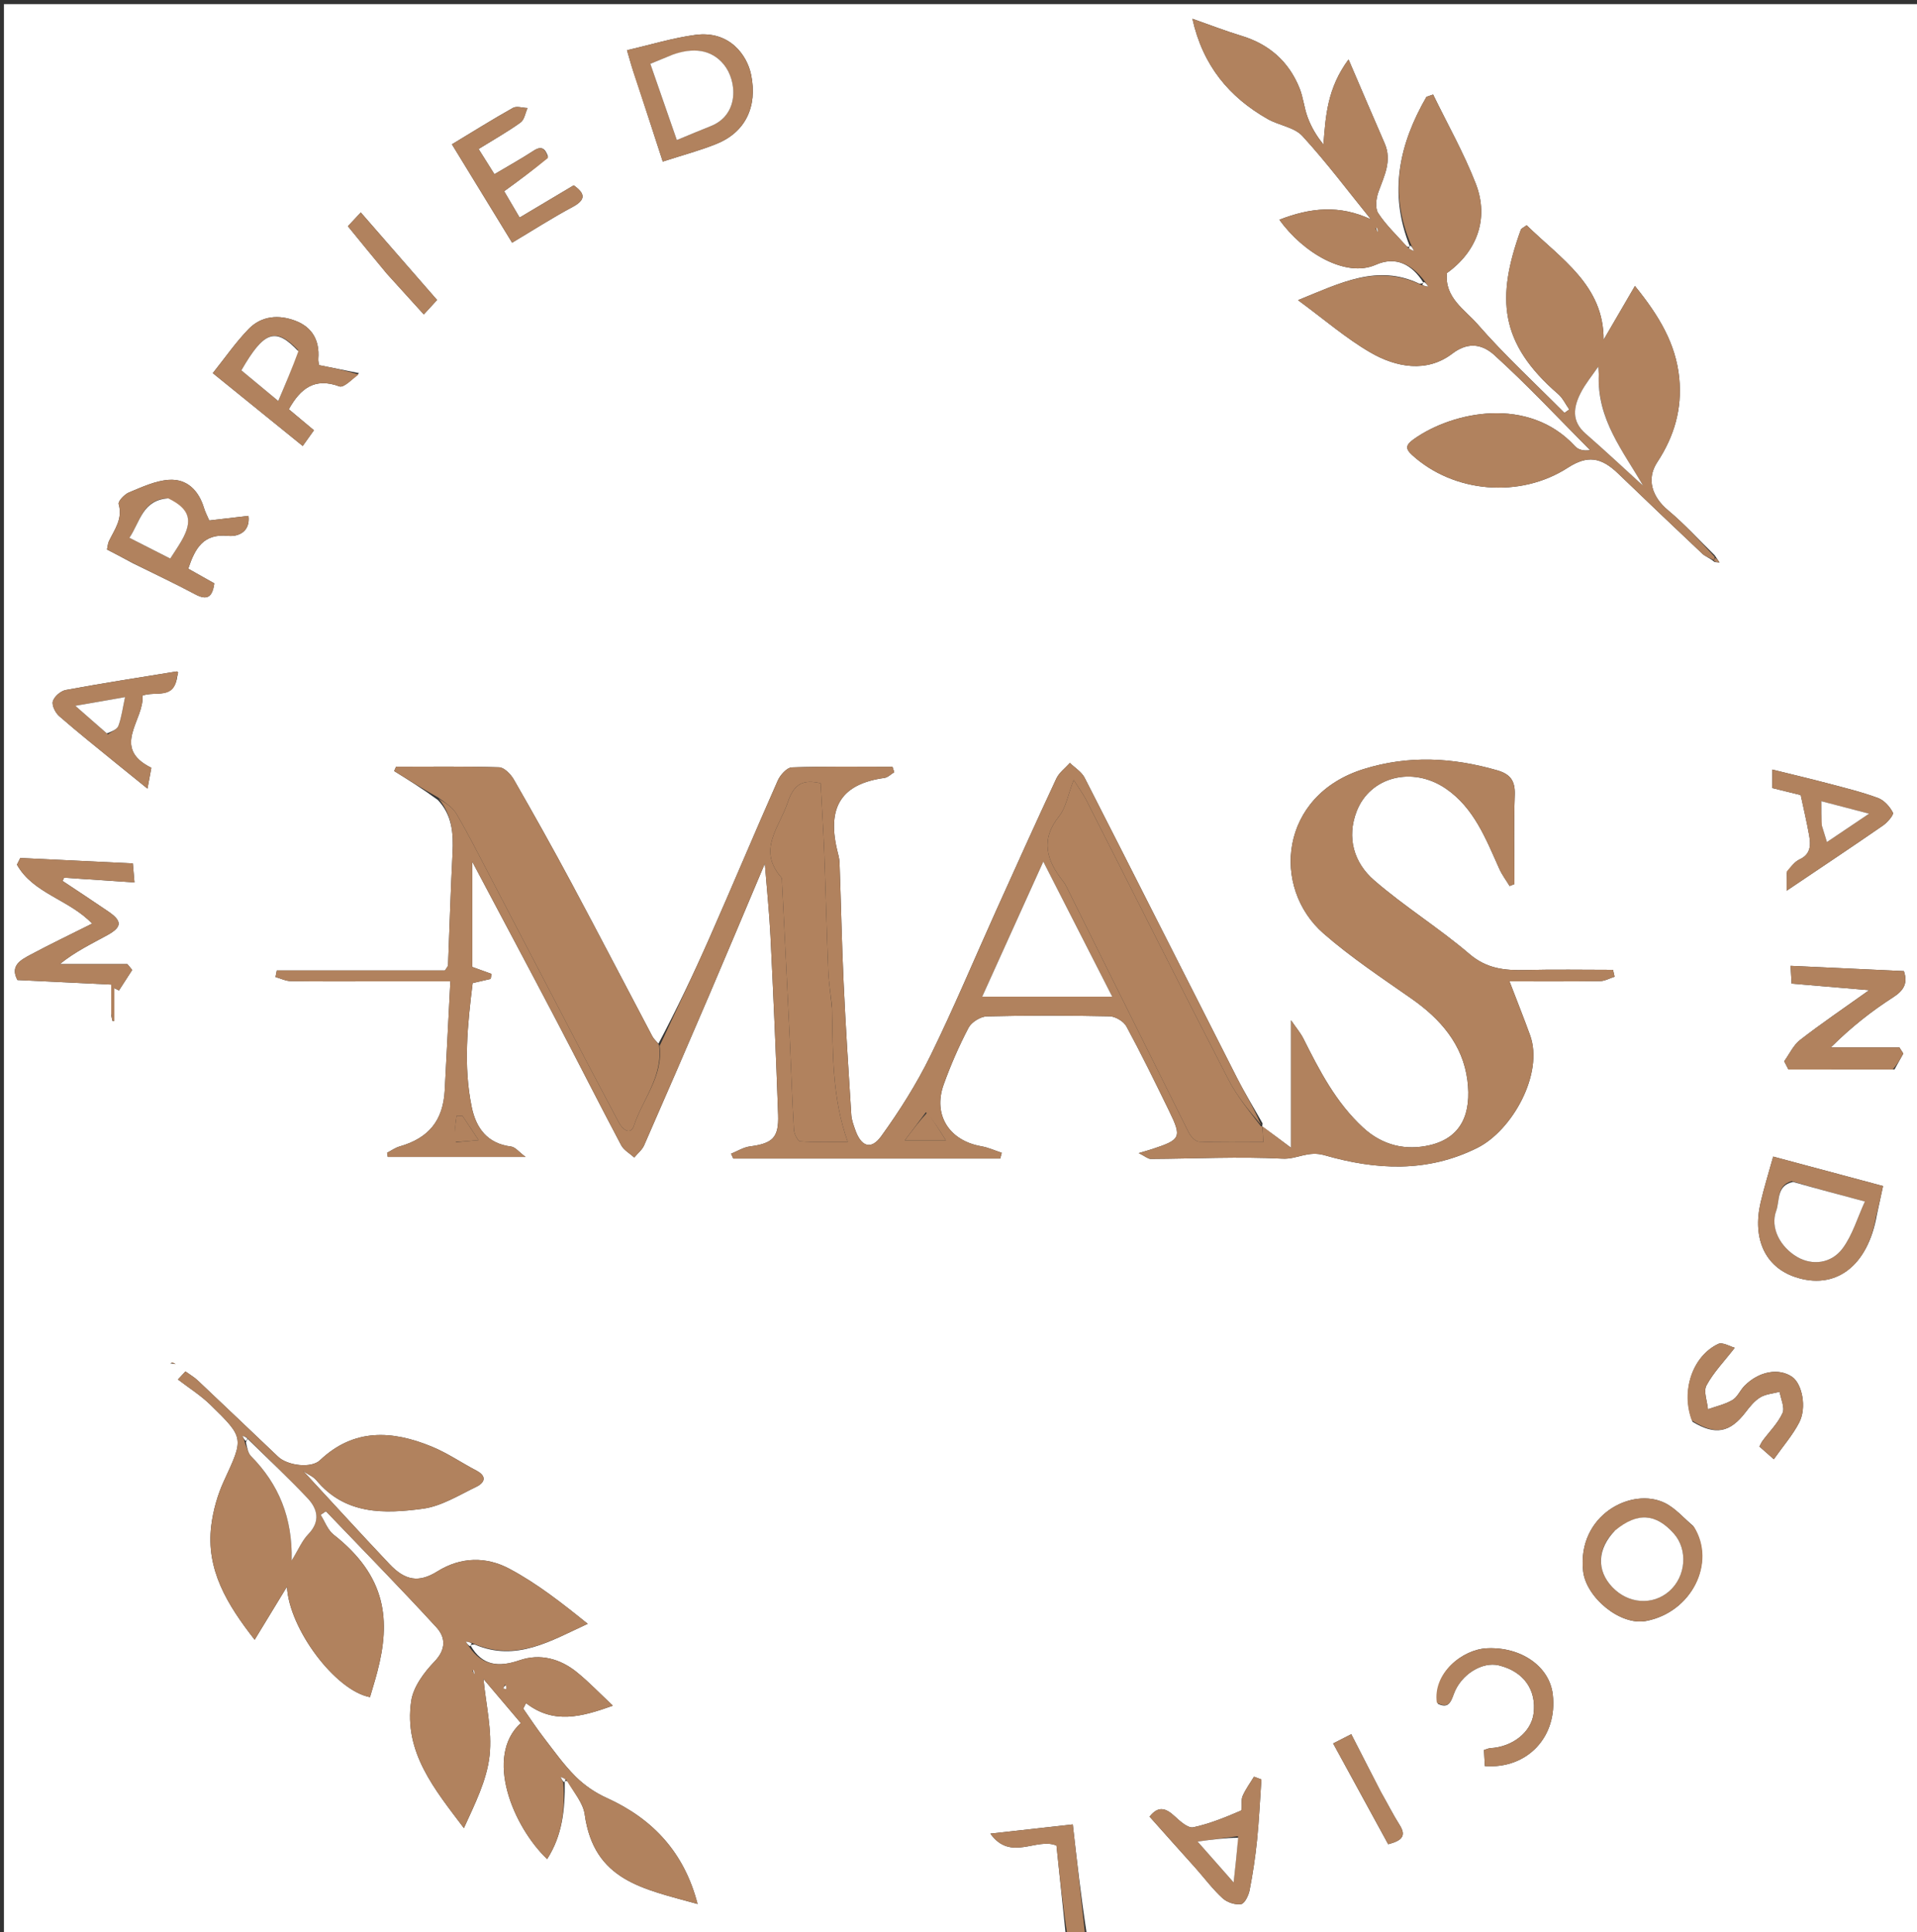 <?xml version="1.0" encoding="UTF-8"?>
<svg xmlns="http://www.w3.org/2000/svg" xmlns:xlink="http://www.w3.org/1999/xlink" version="1.1" id="Layer_1" x="0px" y="0px" width="100%" viewBox="0 0 500 504" xml:space="preserve">
<rect x="0" y="0" width="500" height="504" fill="#333333" stroke="none"/>
<path fill="#FFFFFF" opacity="1" stroke="none" d=" M278,505   C185.686,505 93.373,505 1.03,505   C1.03,337.056 1.03,169.112 1.03,1.084   C167.575,1.084 334.15,1.084 500.862,1.084   C500.862,169 500.862,337 500.862,505   C428.566,505 356.248,505 283.465,504.569   C281.953,494.888 280.906,485.638 279.808,475.936   C272.696,476.731 265.952,477.484 258.315,478.336   C263.588,485.718 270.367,479.25 275.555,481.453   C276.376,489.364 277.188,497.182 278,505  M366.84,64.222   C364.336,61.388 361.52,58.757 359.476,55.623   C358.619,54.309 358.921,51.758 359.526,50.066   C361.014,45.906 363.138,41.961 361.137,37.37   C358.127,30.464 355.18,23.53 351.733,15.506   C346.145,23.093 345.772,30.274 345.187,37.685   C343.27,35.355 341.948,33.005 341.03,30.507   C340.14,28.083 339.918,25.404 338.956,23.017   C336.146,16.042 331.033,11.535 323.79,9.338   C319.602,8.069 315.513,6.476 311.009,4.899   C313.739,17.153 320.618,25.338 330.624,31.039   C333.562,32.713 337.581,33.173 339.697,35.48   C346.03,42.387 351.666,49.933 357.574,57.229   C349.329,53.355 341.722,54.197 333.696,57.317   C339.828,65.925 351.009,72.542 358.824,69.074   C364.141,66.714 368.326,69.054 371.247,73.713   C371.247,73.713 370.93,74.084 370.152,73.98   C359.218,68.832 349.716,73.776 338.556,78.305   C345.469,83.382 351.079,88.26 357.392,91.933   C364.183,95.885 372.195,97.303 378.796,92.25   C383.384,88.738 387.115,90.228 389.792,92.655   C398.466,100.52 406.478,109.117 414.745,117.431   C412.954,117.716 411.617,117.292 410.795,116.396   C398.687,103.214 378.96,107.338 368.831,114.504   C366.78,115.954 366.376,116.921 368.226,118.621   C379.112,128.621 396.459,130.072 408.922,122.016   C413.989,118.741 417.549,119.192 422.05,123.526   C429.336,130.539 436.655,137.52 444.014,144.456   C444.8,145.197 445.949,145.551 447.186,146.605   C447.623,146.647 448.06,146.688 448.497,146.729   C448.203,146.284 447.909,145.838 447.235,144.853   C443.194,140.91 439.37,136.708 435.051,133.099   C430.901,129.632 429.348,124.974 432.254,120.565   C436.684,113.846 438.783,106.623 437.987,98.619   C437.098,89.691 432.781,82.45 426.432,74.608   C423.215,80.13 420.604,84.612 418.251,88.652   C418.361,74.431 407.08,67.478 398.184,58.757   C397.389,59.364 396.797,59.578 396.66,59.956   C390.261,77.668 390.975,89.457 406.404,102.802   C407.62,103.854 408.349,105.469 409.304,106.822   C408.886,107.12 408.469,107.417 408.051,107.715   C400.438,100.045 392.457,92.695 385.373,84.564   C382.058,80.759 376.704,77.631 377.4,71.226   C385.24,65.615 388.45,56.995 384.91,47.898   C381.806,39.92 377.546,32.393 373.796,24.667   C373.218,24.863 372.639,25.059 372.06,25.254   C365.009,37.491 362.101,50.202 367.71,64.243   C367.71,64.243 367.385,64.607 366.84,64.222  M148.178,464.796   C149.669,467.618 152.086,470.311 152.498,473.283   C154.904,490.645 167.7,492.737 181.947,496.692   C178.5,483.375 170.406,474.522 158.187,468.999   C155.242,467.668 152.389,465.714 150.108,463.432   C146.992,460.316 144.407,456.656 141.706,453.143   C139.864,450.747 138.213,448.205 136.476,445.728   C136.718,445.251 136.961,444.773 137.203,444.295   C144.378,449.86 151.592,447.918 159.856,444.962   C156.538,441.848 153.693,438.866 150.525,436.28   C146.131,432.694 140.86,431.272 135.499,433.117   C130.04,434.997 125.755,434.544 122.753,429.287   C122.753,429.287 123.07,428.916 123.856,429.022   C134.625,433.612 143.609,428.067 153.285,423.604   C146.674,418.257 140.099,413.088 132.831,409.224   C126.887,406.065 120.279,406.057 114.069,409.933   C109.249,412.941 105.676,412.351 101.6,408.036   C93.861,399.845 86.27,391.514 78.617,383.241   C79.475,384.379 81.446,384.868 82.491,386.126   C90.038,395.218 100.265,394.935 110.316,393.578   C115.126,392.929 119.688,390.049 124.215,387.871   C126.414,386.813 127.112,385.123 124.233,383.615   C120.337,381.574 116.658,379.036 112.614,377.375   C102.321,373.146 92.337,372.513 83.441,380.948   C81.164,383.108 74.996,382.35 72.532,380.012   C65.552,373.388 58.599,366.735 51.596,360.135   C50.632,359.226 49.449,358.548 48.368,357.763   C47.717,358.465 47.066,359.166 46.414,359.868   C49.251,362.054 52.333,363.989 54.881,366.471   C63.792,375.152 63.565,375.151 58.411,386.327   C56.731,389.971 55.585,394.038 55.099,398.022   C53.706,409.449 59.164,418.471 66.422,427.759   C69.471,422.748 72.199,418.265 74.846,413.915   C75.383,424.885 87.465,441.047 96.501,442.733   C97.138,440.541 97.826,438.363 98.404,436.157   C101.898,422.826 100.954,411.301 87.009,400.342   C85.472,399.134 84.721,396.925 83.606,395.18   C84.073,394.866 84.539,394.551 85.006,394.237   C94.641,404.301 104.407,414.246 113.821,424.513   C116.172,427.076 116.453,430.197 113.325,433.447   C110.607,436.269 107.801,440.045 107.252,443.731   C105.26,457.101 113.369,466.787 120.994,476.897   C123.835,470.631 126.983,464.448 127.691,457.997   C128.411,451.436 126.728,444.61 126.106,438.001   C129.175,441.622 132.514,445.56 135.847,449.492   C126.267,458.159 133.767,476.455 142.708,484.974   C146.663,478.814 147.396,472.078 147.29,464.757   C147.29,464.757 147.615,464.393 148.178,464.796  M171.741,272.262   C171.207,271.634 170.536,271.079 170.16,270.368   C163.114,257.042 156.175,243.657 149.058,230.368   C144.191,221.28 139.152,212.282 134.015,203.344   C133.218,201.958 131.511,200.206 130.176,200.164   C121.225,199.882 112.261,200.017 103.302,200.017   C103.135,200.393 102.968,200.768 102.802,201.144   C106.494,203.442 110.187,205.739 114.195,208.683   C117.926,212.612 118.301,217.407 118.038,222.506   C117.534,232.267 117.257,242.041 116.861,251.809   C116.849,252.087 116.55,252.353 116.059,253.164   C101.654,253.164 86.926,253.164 72.197,253.164   C72.085,253.735 71.974,254.306 71.862,254.876   C73.199,255.251 74.532,255.93 75.874,255.949   C83.372,256.054 90.872,256 98.371,256   C104.473,256 110.574,256 117.469,256   C116.955,265.926 116.483,275.157 115.999,284.388   C115.584,292.297 111.852,296.893 104.232,299.077   C103.079,299.408 102.049,300.166 100.962,300.727   C101.024,301.09 101.086,301.454 101.148,301.818   C112.719,301.818 124.29,301.818 137.099,301.818   C135.345,300.516 134.399,299.237 133.311,299.102   C127.128,298.339 124.183,294.318 123.044,288.837   C120.795,278.022 121.955,267.193 123.279,256.455   C125.009,256.056 126.497,255.713 127.986,255.369   C128.057,254.933 128.128,254.496 128.2,254.059   C126.506,253.446 124.811,252.833 123.181,252.243   C123.181,243.342 123.181,234.598 123.181,224.798   C130.767,239.111 137.92,252.502 144.972,265.945   C150.695,276.856 156.247,287.856 162.014,298.742   C162.706,300.048 164.269,300.893 165.428,301.951   C166.302,300.898 167.476,299.977 168.005,298.772   C173.725,285.735 179.378,272.669 184.979,259.58   C189.81,248.289 194.551,236.959 199.483,225.289   C200.018,232.015 200.659,238.101 200.959,244.203   C201.72,259.74 202.416,275.283 202.956,290.829   C203.164,296.814 201.498,298.294 195.603,299.068   C193.911,299.29 192.323,300.311 190.688,300.966   C190.873,301.386 191.057,301.806 191.242,302.226   C214.456,302.226 237.67,302.226 260.884,302.226   C261.017,301.727 261.15,301.227 261.283,300.728   C259.507,300.149 257.77,299.347 255.948,299.029   C247.571,297.563 243.284,290.857 246.131,282.927   C247.954,277.854 250.125,272.868 252.626,268.099   C253.396,266.632 255.754,265.177 257.419,265.136   C268.079,264.87 278.75,264.893 289.411,265.121   C290.932,265.154 293.09,266.448 293.809,267.778   C297.72,275.009 301.331,282.406 304.932,289.801   C308.289,296.695 307.98,297.299 300.664,299.713   C299.809,299.996 298.939,300.234 297.02,300.809   C298.705,301.653 299.424,302.329 300.141,302.325   C311.614,302.268 323.111,301.672 334.548,302.258   C338.289,302.45 341.15,300.121 345.472,301.367   C358.725,305.187 372.165,306.027 385.339,299.436   C394.483,294.862 402.705,280.008 399.075,270.033   C397.394,265.411 395.568,260.841 393.713,256   C401.391,256 409.354,256.052 417.314,255.946   C418.589,255.929 419.854,255.197 421.124,254.795   C420.987,254.197 420.85,253.598 420.712,253   C413.088,253 405.46,252.858 397.84,253.048   C392.482,253.182 387.784,252.732 383.266,248.869   C375.304,242.06 366.285,236.481 358.378,229.616   C353.144,225.071 351.184,218.512 353.858,211.628   C357.36,202.614 368.395,199.777 377.09,205.712   C384.466,210.746 387.566,218.855 391.046,226.623   C391.757,228.212 392.837,229.636 393.747,231.136   C394.164,230.968 394.582,230.8 395,230.631   C395,222.862 394.81,215.087 395.084,207.328   C395.212,203.685 393.936,201.94 390.497,200.951   C378.886,197.608 367.425,196.959 355.655,200.635   C333.68,207.499 331.511,231.57 345.239,243.543   C352.378,249.769 360.355,255.063 368.141,260.509   C375.739,265.823 381.527,272.479 382.731,281.801   C383.837,290.359 381.251,296.8 372.937,298.737   C366.761,300.175 360.675,298.911 355.518,294.146   C348.421,287.589 344.165,279.313 339.947,270.915   C339.226,269.478 338.144,268.221 336.739,266.163   C336.739,277.867 336.739,288.368 336.739,299.425   C334.229,297.543 331.766,295.694 329.217,293.882   C329.217,293.882 329.237,293.794 329.305,293.056   C327.058,289.071 324.661,285.163 322.59,281.089   C309.342,255.033 296.192,228.927 282.899,202.895   C282.111,201.351 280.356,200.302 279.051,199.022   C277.85,200.377 276.246,201.543 275.512,203.115   C270.183,214.537 265.009,226.031 259.826,237.521   C254.108,250.197 248.749,263.047 242.619,275.52   C239.031,282.82 234.618,289.802 229.849,296.401   C227.163,300.117 224.567,299.131 223.025,294.634   C222.605,293.407 222.122,292.139 222.042,290.866   C221.314,279.339 220.564,267.811 220.031,256.273   C219.55,245.852 219.349,235.419 218.973,224.992   C218.933,223.864 218.579,222.741 218.319,221.628   C215.685,210.368 219.624,204.456 230.673,202.938   C231.579,202.814 232.385,201.959 233.238,201.443   C233.087,200.972 232.936,200.501 232.785,200.031   C224.031,200.031 215.271,199.886 206.527,200.189   C205.241,200.233 203.504,202.166 202.862,203.617   C196.777,217.368 190.977,231.245 184.905,245.001   C180.773,254.363 176.337,263.592 171.741,272.262  M29.009,264.9   C29.115,265.374 29.221,265.848 29.327,266.322   C29.49,266.324 29.652,266.325 29.815,266.327   C29.815,263.481 29.815,260.635 29.815,257.788   C30.22,257.985 30.625,258.181 31.03,258.377   C32.182,256.593 33.334,254.81 34.486,253.026   C34.063,252.519 33.64,252.012 33.218,251.504   C27.344,251.504 21.469,251.504 15.595,251.504   C19.594,248.265 23.847,246.235 27.97,243.969   C31.871,241.824 31.898,240.28 28.25,237.783   C24.305,235.082 20.302,232.466 16.324,229.813   C16.454,229.531 16.585,229.248 16.716,228.966   C22.689,229.364 28.661,229.763 35.073,230.19   C34.883,227.981 34.764,226.604 34.646,225.234   C24.584,224.749 14.937,224.285 5.289,223.82   C5,224.401 4.711,224.981 4.421,225.562   C8.61,233.101 18.095,234.669 24.032,240.941   C18.419,243.756 13.109,246.298 7.924,249.074   C5.406,250.422 2.547,251.929 4.545,255.656   C12.68,256.05 20.689,256.439 29.001,256.842   C29.001,259.774 29.001,261.91 29.009,264.9  M494.14,278.979   C494.904,277.599 495.667,276.219 496.431,274.84   C496.091,274.306 495.751,273.773 495.411,273.24   C489.446,273.24 483.481,273.24 477.516,273.24   C482.863,267.931 488.152,263.783 493.78,260.162   C496.634,258.326 497.629,256.442 496.581,253.33   C486.758,252.873 477.083,252.422 467.025,251.954   C467.14,253.954 467.22,255.333 467.292,256.591   C473.937,257.154 480.19,257.684 487.522,258.306   C480.856,263.065 475.052,266.992 469.526,271.279   C467.758,272.65 466.727,274.969 465.359,276.855   C465.728,277.569 466.097,278.283 466.465,278.997   C475.38,278.997 484.294,278.997 494.14,278.979  M165.892,20.678   C168.191,27.755 170.49,34.833 172.867,42.152   C177.94,40.505 182.488,39.297 186.824,37.561   C194.299,34.57 197.644,27.97 195.904,19.479   C194.87,14.431 190.296,7.905 181.359,9.103   C175.48,9.892 169.735,11.671 163.535,13.097   C164.34,15.945 164.91,17.96 165.892,20.678  M489.517,316.977   C490.05,314.497 490.582,312.016 491.143,309.402   C481.256,306.751 471.922,304.248 462.489,301.719   C461.251,306.202 460.078,309.926 459.203,313.719   C457.022,323.165 460.418,330.444 468.083,333.086   C478.573,336.702 487.147,330.428 489.517,316.977  M34.624,146.91   C40.055,149.6 45.552,152.166 50.894,155.025   C54.005,156.69 55.389,155.833 55.892,152.181   C53.646,150.915 51.304,149.595 49.101,148.354   C50.864,143.036 53.037,139.131 59.515,139.791   C62.121,140.056 65.318,138.74 64.809,134.575   C61.18,134.999 57.857,135.387 54.574,135.771   C54.078,134.61 53.535,133.607 53.212,132.538   C51.829,127.964 48.805,124.866 44.057,125.176   C40.519,125.408 37.016,127.074 33.643,128.458   C32.466,128.941 30.741,130.775 30.952,131.504   C32.078,135.391 29.854,138.149 28.398,141.212   C28.129,141.778 28.104,142.459 27.907,143.355   C29.975,144.422 31.982,145.456 34.624,146.91  M93.645,97.341   C90.225,96.655 86.806,95.97 83.2,95.247   C83.15,94.8 82.975,94.152 83.023,93.521   C83.384,88.845 81.459,85.387 77.141,83.714   C72.752,82.015 68.227,82.349 64.844,85.834   C61.491,89.288 58.726,93.313 55.502,97.34   C63.595,103.897 71.196,110.055 78.955,116.341   C80.06,114.795 80.887,113.637 81.88,112.247   C79.629,110.363 77.393,108.492 75.327,106.762   C78.325,101.403 82.045,98.375 88.515,100.8   C89.635,101.219 91.722,99.058 93.645,97.341  M441.618,398.072   C439.176,396.042 437.011,393.452 434.243,392.085   C425.609,387.823 411.305,395.243 412.916,409.848   C413.671,416.694 422.569,424.141 429.315,422.865   C441.179,420.621 447.715,407.719 441.618,398.072  M142.922,40.834   C142.251,38.884 141.357,37.898 139.164,39.331   C135.924,41.447 132.529,43.326 128.959,45.449   C127.39,42.954 126.08,40.871 124.824,38.873   C128.901,36.344 132.476,34.336 135.779,31.951   C136.772,31.235 137.009,29.471 137.592,28.187   C136.309,28.145 134.748,27.605 133.791,28.142   C128.424,31.156 123.203,34.429 117.874,37.649   C123.196,46.348 128.291,54.678 133.574,63.313   C138.974,60.093 144.042,56.832 149.338,53.995   C152.965,52.052 152.552,50.417 149.639,48.345   C144.942,51.146 140.234,53.954 135.529,56.759   C134.03,54.206 132.647,51.851 131.492,49.886   C135.445,47.017 139.204,44.288 142.922,40.834  M46.267,176.252   C46.334,175.979 46.439,175.707 46.445,175.433   C46.446,175.341 46.177,175.144 46.059,175.163   C36.412,176.731 26.752,178.227 17.144,180.003   C15.83,180.246 14.156,181.702 13.788,182.936   C13.472,183.998 14.438,185.94 15.433,186.809   C20.251,191.017 25.265,195 30.219,199.051   C32.806,201.167 35.413,203.258 38.463,205.726   C38.91,203.322 39.173,201.909 39.474,200.295   C28.759,195.016 37.757,187.73 37.15,181.467   C40.628,180.17 45.429,182.688 46.267,176.252  M466.014,227.698   C466.014,228.944 466.014,230.19 466.014,232.353   C474.877,226.38 483.036,220.948 491.098,215.375   C492.274,214.562 494.001,212.566 493.718,212.004   C492.928,210.438 491.428,208.758 489.823,208.167   C485.549,206.593 481.088,205.508 476.672,204.341   C472.004,203.108 467.301,202.004 462.269,200.758   C462.269,202.809 462.269,204.214 462.269,205.584   C464.872,206.225 467.231,206.805 469.67,207.405   C470.424,210.957 471.258,214.44 471.878,217.96   C472.316,220.449 472.309,222.825 469.403,224.181   C468.143,224.768 467.177,225.985 466.014,227.698  M311.993,487.491   C314.272,490.096 316.371,492.897 318.909,495.219   C320.069,496.28 322.174,496.959 323.692,496.736   C324.617,496.6 325.657,494.496 325.923,493.134   C326.767,488.804 327.427,484.423 327.87,480.032   C328.402,474.771 328.639,469.481 329.003,464.203   C328.359,463.964 327.715,463.725 327.071,463.487   C326.048,465.184 324.832,466.8 324.073,468.608   C323.587,469.764 324.173,472.121 323.599,472.369   C319.587,474.105 315.472,475.77 311.224,476.691   C309.887,476.98 307.831,475.149 306.476,473.888   C304.196,471.767 302.221,470.899 299.838,473.903   C303.83,478.388 307.658,482.689 311.993,487.491  M441.462,370.903   C447.384,374.486 451.201,373.753 455.296,368.398   C456.397,366.958 457.611,365.433 459.121,364.525   C460.568,363.654 462.466,363.534 464.167,363.085   C464.478,364.955 465.577,367.18 464.93,368.618   C463.736,371.271 461.51,373.457 459.732,375.851   C459.453,376.226 459.272,376.674 458.898,377.358   C459.983,378.315 461.03,379.238 462.656,380.671   C465.077,377.231 467.586,374.367 469.28,371.083   C471.299,367.165 470.032,361.01 467.456,359.204   C463.991,356.776 458.784,357.701 455.007,361.522   C453.863,362.679 453.174,364.452 451.856,365.23   C449.929,366.369 447.623,366.866 445.478,367.636   C445.291,365.531 444.256,362.971 445.091,361.413   C446.881,358.069 449.636,355.242 452.469,351.593   C451.282,351.287 449.289,350.051 448.144,350.596   C441.44,353.785 438.323,362.862 441.462,370.903  M375.043,444.479   C377.647,445.681 378.325,444.315 379.144,442.012   C381.007,436.77 386.646,433.399 390.915,434.436   C397.585,436.056 400.768,441 400.001,447.004   C399.384,451.845 394.562,455.723 388.696,456.044   C388.238,456.069 387.791,456.302 387.052,456.525   C387.133,457.977 387.211,459.371 387.286,460.714   C398.43,461.535 406.314,452.995 404.992,441.983   C404.117,434.688 396.711,429.568 387.831,429.984   C381.48,430.281 373.642,436.424 375.043,444.479  M100.982,71.476   C104.125,74.946 107.268,78.416 110.54,82.028   C111.853,80.595 112.828,79.531 113.998,78.254   C107.335,70.609 100.801,63.111 94.103,55.425   C92.676,56.95 91.802,57.883 90.739,59.019   C94.082,63.127 97.276,67.051 100.982,71.476  M360.082,467.323   C357.582,462.439 355.082,457.554 352.444,452.399   C350.44,453.422 349.216,454.047 347.717,454.812   C352.657,463.859 357.407,472.557 362.076,481.107   C365.57,480.192 366.904,478.997 365.054,476.08   C363.391,473.46 362,470.668 360.082,467.323  M44.373,355.638   C44.837,355.706 45.3,355.774 45.763,355.843   C45.445,355.613 45.127,355.384 44.373,355.638  z"></path>
<path fill="#B1825E" opacity="1" stroke="none" d=" M278.417,505   C277.188,497.182 276.376,489.364 275.555,481.453   C270.367,479.25 263.588,485.718 258.315,478.336   C265.952,477.484 272.696,476.731 279.808,475.936   C280.906,485.638 281.953,494.888 283,504.569   C281.611,505 280.222,505 278.417,505  z"></path>
<path fill="#B1825E" opacity="1" stroke="none" d=" M329.302,293.846   C331.766,295.694 334.229,297.543 336.739,299.425   C336.739,288.368 336.739,277.867 336.739,266.163   C338.144,268.221 339.226,269.478 339.947,270.915   C344.165,279.313 348.421,287.589 355.518,294.146   C360.675,298.911 366.761,300.175 372.937,298.737   C381.251,296.8 383.837,290.359 382.731,281.801   C381.527,272.479 375.739,265.823 368.141,260.509   C360.355,255.063 352.378,249.769 345.239,243.543   C331.511,231.57 333.68,207.499 355.655,200.635   C367.425,196.959 378.886,197.608 390.497,200.951   C393.936,201.94 395.212,203.685 395.084,207.328   C394.81,215.087 395,222.862 395,230.631   C394.582,230.8 394.164,230.968 393.747,231.136   C392.837,229.636 391.757,228.212 391.046,226.623   C387.566,218.855 384.466,210.746 377.09,205.712   C368.395,199.777 357.36,202.614 353.858,211.628   C351.184,218.512 353.144,225.071 358.378,229.616   C366.285,236.481 375.304,242.06 383.266,248.869   C387.784,252.732 392.482,253.182 397.84,253.048   C405.46,252.858 413.088,253 420.712,253   C420.85,253.598 420.987,254.197 421.124,254.795   C419.854,255.197 418.589,255.929 417.314,255.946   C409.354,256.052 401.391,256 393.713,256   C395.568,260.841 397.394,265.411 399.075,270.033   C402.705,280.008 394.483,294.862 385.339,299.436   C372.165,306.027 358.725,305.187 345.472,301.367   C341.15,300.121 338.289,302.45 334.548,302.258   C323.111,301.672 311.614,302.268 300.141,302.325   C299.424,302.329 298.705,301.653 297.02,300.809   C298.939,300.234 299.809,299.996 300.664,299.713   C307.98,297.299 308.289,296.695 304.932,289.801   C301.331,282.406 297.72,275.009 293.809,267.778   C293.09,266.448 290.932,265.154 289.411,265.121   C278.75,264.893 268.079,264.87 257.419,265.136   C255.754,265.177 253.396,266.632 252.626,268.099   C250.125,272.868 247.954,277.854 246.131,282.927   C243.284,290.857 247.571,297.563 255.948,299.029   C257.77,299.347 259.507,300.149 261.283,300.728   C261.15,301.227 261.017,301.727 260.884,302.226   C237.67,302.226 214.456,302.226 191.242,302.226   C191.057,301.806 190.873,301.386 190.688,300.966   C192.323,300.311 193.911,299.29 195.603,299.068   C201.498,298.294 203.164,296.814 202.956,290.829   C202.416,275.283 201.72,259.74 200.959,244.203   C200.659,238.101 200.018,232.015 199.483,225.289   C194.551,236.959 189.81,248.289 184.979,259.58   C179.378,272.669 173.725,285.735 168.005,298.772   C167.476,299.977 166.302,300.898 165.428,301.951   C164.269,300.893 162.706,300.048 162.014,298.742   C156.247,287.856 150.695,276.856 144.972,265.945   C137.92,252.502 130.767,239.111 123.181,224.798   C123.181,234.598 123.181,243.342 123.181,252.243   C124.811,252.833 126.506,253.446 128.2,254.059   C128.128,254.496 128.057,254.933 127.986,255.369   C126.497,255.713 125.009,256.056 123.279,256.455   C121.955,267.193 120.795,278.022 123.044,288.837   C124.183,294.318 127.128,298.339 133.311,299.102   C134.399,299.237 135.345,300.516 137.099,301.818   C124.29,301.818 112.719,301.818 101.148,301.818   C101.086,301.454 101.024,301.09 100.962,300.727   C102.049,300.166 103.079,299.408 104.232,299.077   C111.852,296.893 115.584,292.297 115.999,284.388   C116.483,275.157 116.955,265.926 117.469,256   C110.574,256 104.473,256 98.371,256   C90.872,256 83.372,256.054 75.874,255.949   C74.532,255.93 73.199,255.251 71.862,254.876   C71.974,254.306 72.085,253.735 72.197,253.164   C86.926,253.164 101.654,253.164 116.059,253.164   C116.55,252.353 116.849,252.087 116.861,251.809   C117.257,242.041 117.534,232.267 118.038,222.506   C118.301,217.407 117.926,212.612 114.412,208.355   C116.11,209.41 118.011,210.549 118.995,212.225   C122.031,217.398 124.753,222.757 127.532,228.077   C135.897,244.091 144.222,260.126 152.584,276.142   C155.497,281.723 158.484,287.266 161.413,292.839   C162.448,294.809 164.526,296.135 165.335,293.664   C167.599,286.752 173.004,280.812 172.036,272.88   C176.337,263.592 180.773,254.363 184.905,245.001   C190.977,231.245 196.777,217.368 202.862,203.617   C203.504,202.166 205.241,200.233 206.527,200.189   C215.271,199.886 224.031,200.031 232.785,200.031   C232.936,200.501 233.087,200.972 233.238,201.443   C232.385,201.959 231.579,202.814 230.673,202.938   C219.624,204.456 215.685,210.368 218.319,221.628   C218.579,222.741 218.933,223.864 218.973,224.992   C219.349,235.419 219.55,245.852 220.031,256.273   C220.564,267.811 221.314,279.339 222.042,290.866   C222.122,292.139 222.605,293.407 223.025,294.634   C224.567,299.131 227.163,300.117 229.849,296.401   C234.618,289.802 239.031,282.82 242.619,275.52   C248.749,263.047 254.108,250.197 259.826,237.521   C265.009,226.031 270.183,214.537 275.512,203.115   C276.246,201.543 277.85,200.377 279.051,199.022   C280.356,200.302 282.111,201.351 282.899,202.895   C296.192,228.927 309.342,255.033 322.59,281.089   C324.661,285.163 327.058,289.071 328.907,293.443   C325.778,289.77 322.612,285.935 320.389,281.615   C307.906,257.358 295.655,232.981 283.299,208.657   C282.613,207.307 281.693,206.075 280.047,203.464   C278.459,207.589 278.002,210.733 276.286,212.862   C271.301,219.05 272.946,224.434 277.277,229.893   C277.989,230.791 278.451,231.899 278.967,232.94   C289.32,253.784 299.646,274.641 310.06,295.454   C310.571,296.476 311.809,297.793 312.755,297.831   C318.319,298.056 323.897,297.941 329.505,297.941   C329.414,296.105 329.358,294.975 329.302,293.846  M217,262.632   C216.667,259.516 216.161,256.406 216.033,253.281   C215.614,243.018 215.373,232.748 214.981,222.483   C214.753,216.489 214.366,210.5 214.04,204.324   C209.805,203.361 207.185,204.116 205.456,209.325   C203.283,215.872 197.471,221.66 203.748,228.848   C204.022,229.161 203.954,229.806 203.979,230.299   C204.658,243.848 205.348,257.397 205.992,270.947   C206.37,278.884 206.613,286.828 207.078,294.759   C207.141,295.829 208.094,297.7 208.736,297.745   C212.721,298.023 216.735,297.885 221.107,297.885   C216.932,286.052 217.268,274.791 217,262.632  M277.475,260   C281.417,260 285.358,260 290.094,260   C284.066,248.183 278.336,236.952 272.122,224.772   C266.467,237.273 261.434,248.396 256.185,260   C263.291,260 269.887,260 277.475,260  M241.504,290.146   C239.875,292.319 238.247,294.491 235.988,297.505   C240.198,297.505 242.932,297.505 246.71,297.505   C244.871,294.561 243.539,292.429 241.504,290.146  M118.914,297.963   C120.563,297.813 122.213,297.663 124.835,297.425   C123.003,294.672 121.809,292.878 120.614,291.084   C120.102,291.097 119.59,291.109 119.077,291.122   C118.768,293.356 118.46,295.591 118.914,297.963  z"></path>
<path fill="#B1825E" opacity="1" stroke="none" d=" M122.384,429.608   C125.755,434.544 130.04,434.997 135.499,433.117   C140.86,431.272 146.131,432.694 150.525,436.28   C153.693,438.866 156.538,441.848 159.856,444.962   C151.592,447.918 144.378,449.86 137.203,444.295   C136.961,444.773 136.718,445.251 136.476,445.728   C138.213,448.205 139.864,450.747 141.706,453.143   C144.407,456.656 146.992,460.316 150.108,463.432   C152.389,465.714 155.242,467.668 158.187,468.999   C170.406,474.522 178.5,483.375 181.947,496.692   C167.7,492.737 154.904,490.645 152.498,473.283   C152.086,470.311 149.669,467.618 147.741,464.373   C146.946,463.821 146.589,463.691 146.232,463.562   C146.46,464.065 146.688,464.568 146.917,465.071   C147.396,472.078 146.663,478.814 142.708,484.974   C133.767,476.455 126.267,458.159 135.847,449.492   C132.514,445.56 129.175,441.622 126.106,438.001   C126.728,444.61 128.411,451.436 127.691,457.997   C126.983,464.448 123.835,470.631 120.994,476.897   C113.369,466.787 105.26,457.101 107.252,443.731   C107.801,440.045 110.607,436.269 113.325,433.447   C116.453,430.197 116.172,427.076 113.821,424.513   C104.407,414.246 94.641,404.301 85.006,394.237   C84.539,394.551 84.073,394.866 83.606,395.18   C84.721,396.925 85.472,399.134 87.009,400.342   C100.954,411.301 101.898,422.826 98.404,436.157   C97.826,438.363 97.138,440.541 96.505,442.734   C87.465,441.047 75.383,424.885 74.846,413.915   C72.199,418.265 69.471,422.748 66.422,427.759   C59.164,418.471 53.706,409.449 55.099,398.022   C55.585,394.038 56.731,389.971 58.411,386.327   C63.565,375.151 63.792,375.152 54.881,366.471   C52.333,363.989 49.251,362.054 46.414,359.868   C47.066,359.166 47.717,358.465 48.368,357.763   C49.449,358.548 50.632,359.226 51.596,360.135   C58.599,366.735 65.552,373.388 72.532,380.012   C74.996,382.35 81.164,383.108 83.441,380.948   C92.337,372.513 102.321,373.146 112.614,377.375   C116.658,379.036 120.337,381.574 124.233,383.615   C127.112,385.123 126.414,386.813 124.215,387.871   C119.688,390.049 115.126,392.929 110.316,393.578   C100.265,394.935 90.038,395.218 82.491,386.126   C81.446,384.868 79.475,384.379 78.617,383.241   C86.27,391.514 93.861,399.845 101.6,408.036   C105.676,412.351 109.249,412.941 114.069,409.933   C120.279,406.057 126.887,406.065 132.831,409.224   C140.099,413.088 146.674,418.257 153.285,423.604   C143.609,428.067 134.625,433.612 123.335,428.708   C122.377,428.353 121.94,428.312 121.503,428.271   C121.797,428.716 122.091,429.162 122.384,429.608  M64.303,374.951   C63.946,374.821 63.589,374.691 63.232,374.562   C63.46,375.065 63.688,375.568 64.006,376.781   C64.486,377.817 64.729,379.087 65.483,379.853   C72.691,387.173 76.339,395.928 76.068,407.101   C77.821,404.249 78.769,401.913 80.394,400.23   C83.635,396.876 82.849,393.639 80.222,390.847   C75.207,385.519 69.837,380.525 64.303,374.951  M123.171,435.762   C123.373,436.098 123.575,436.434 123.777,436.77   C123.755,436.319 123.733,435.869 123.171,435.762  M131.707,439.417   C131.56,439.769 131.413,440.122 131.266,440.474   C131.524,440.533 131.782,440.593 132.04,440.653   C132.07,440.403 132.101,440.154 131.707,439.417  z"></path>
<path fill="#B1825E" opacity="1" stroke="none" d=" M371.616,73.392   C368.326,69.054 364.141,66.714 358.824,69.074   C351.009,72.542 339.828,65.925 333.696,57.317   C341.722,54.197 349.329,53.355 357.574,57.229   C351.666,49.933 346.03,42.387 339.697,35.48   C337.581,33.173 333.562,32.713 330.624,31.039   C320.618,25.338 313.739,17.153 311.009,4.899   C315.513,6.476 319.602,8.069 323.79,9.338   C331.033,11.535 336.146,16.042 338.956,23.017   C339.918,25.404 340.14,28.083 341.03,30.507   C341.948,33.005 343.27,35.355 345.187,37.685   C345.772,30.274 346.145,23.093 351.733,15.506   C355.18,23.53 358.127,30.464 361.137,37.37   C363.138,41.961 361.014,45.906 359.526,50.066   C358.921,51.758 358.619,54.309 359.476,55.623   C361.52,58.757 364.336,61.388 367.269,64.636   C368.054,65.179 368.411,65.309 368.768,65.438   C368.54,64.935 368.312,64.432 368.083,63.929   C362.101,50.202 365.009,37.491 372.06,25.254   C372.639,25.059 373.218,24.863 373.796,24.667   C377.546,32.393 381.806,39.92 384.91,47.898   C388.45,56.995 385.24,65.615 377.4,71.226   C376.704,77.631 382.058,80.759 385.373,84.564   C392.457,92.695 400.438,100.045 408.051,107.715   C408.469,107.417 408.886,107.12 409.304,106.822   C408.349,105.469 407.62,103.854 406.404,102.802   C390.975,89.457 390.261,77.668 396.66,59.956   C396.797,59.578 397.389,59.364 398.184,58.757   C407.08,67.478 418.361,74.431 418.251,88.652   C420.604,84.612 423.215,80.13 426.432,74.608   C432.781,82.45 437.098,89.691 437.987,98.619   C438.783,106.623 436.684,113.846 432.254,120.565   C429.348,124.974 430.901,129.632 435.051,133.099   C439.37,136.708 443.194,140.91 447.241,145.283   C447.247,145.713 446.93,146.084 446.93,146.084   C445.949,145.551 444.8,145.197 444.014,144.456   C436.655,137.52 429.336,130.539 422.05,123.526   C417.549,119.192 413.989,118.741 408.922,122.016   C396.459,130.072 379.112,128.621 368.226,118.621   C366.376,116.921 366.78,115.954 368.831,114.504   C378.96,107.338 398.687,103.214 410.795,116.396   C411.617,117.292 412.954,117.716 414.745,117.431   C406.478,109.117 398.466,100.52 389.792,92.655   C387.115,90.228 383.384,88.738 378.796,92.25   C372.195,97.303 364.183,95.885 357.392,91.933   C351.079,88.26 345.469,83.382 338.556,78.305   C349.716,73.776 359.218,68.832 370.669,74.293   C371.623,74.647 372.06,74.688 372.497,74.729   C372.203,74.284 371.909,73.838 371.616,73.392  M416.998,97.261   C416.96,96.771 416.922,96.281 416.872,95.643   C415.287,97.967 413.539,100.061 412.321,102.428   C410.408,106.147 409.795,109.837 413.555,113.112   C418.639,117.542 423.56,122.16 428.551,126.697   C423.348,117.652 416.48,109.355 416.998,97.261  M358.689,59.512   C358.928,59.859 359.167,60.207 359.406,60.554   C359.358,60.098 359.31,59.642 358.689,59.512  z"></path>
<path fill="#B1825E" opacity="1" stroke="none" d=" M171.889,272.571   C173.004,280.812 167.599,286.752 165.335,293.664   C164.526,296.135 162.448,294.809 161.413,292.839   C158.484,287.266 155.497,281.723 152.584,276.142   C144.222,260.126 135.897,244.091 127.532,228.077   C124.753,222.757 122.031,217.398 118.995,212.225   C118.011,210.549 116.11,209.41 114.254,208.031   C110.187,205.739 106.494,203.442 102.802,201.144   C102.968,200.768 103.135,200.393 103.302,200.017   C112.261,200.017 121.225,199.882 130.176,200.164   C131.511,200.206 133.218,201.958 134.015,203.344   C139.152,212.282 144.191,221.28 149.058,230.368   C156.175,243.657 163.114,257.042 170.16,270.368   C170.536,271.079 171.207,271.634 171.889,272.571  z"></path>
<path fill="#B1825E" opacity="1" stroke="none" d=" M29.005,264.474   C29.001,261.91 29.001,259.774 29.001,256.842   C20.689,256.439 12.68,256.05 4.545,255.656   C2.547,251.929 5.406,250.422 7.924,249.074   C13.109,246.298 18.419,243.756 24.032,240.941   C18.095,234.669 8.61,233.101 4.421,225.562   C4.711,224.981 5,224.401 5.289,223.82   C14.937,224.285 24.584,224.749 34.646,225.234   C34.764,226.604 34.883,227.981 35.073,230.19   C28.661,229.763 22.689,229.364 16.716,228.966   C16.585,229.248 16.454,229.531 16.324,229.813   C20.302,232.466 24.305,235.082 28.25,237.783   C31.898,240.28 31.871,241.824 27.97,243.969   C23.847,246.235 19.594,248.265 15.595,251.504   C21.469,251.504 27.344,251.504 33.218,251.504   C33.64,252.012 34.063,252.519 34.486,253.026   C33.334,254.81 32.182,256.593 31.03,258.377   C30.625,258.181 30.22,257.985 29.815,257.788   C29.815,260.635 29.815,263.481 29.815,266.327   C29.652,266.325 29.49,266.324 29.327,266.322   C29.221,265.848 29.115,265.374 29.005,264.474  z"></path>
<path fill="#B1825E" opacity="1" stroke="none" d=" M493.674,278.988   C484.294,278.997 475.38,278.997 466.465,278.997   C466.097,278.283 465.728,277.569 465.359,276.855   C466.727,274.969 467.758,272.65 469.526,271.279   C475.052,266.992 480.856,263.065 487.522,258.306   C480.19,257.684 473.937,257.154 467.292,256.591   C467.22,255.333 467.14,253.954 467.025,251.954   C477.083,252.422 486.758,252.873 496.581,253.33   C497.629,256.442 496.634,258.326 493.78,260.162   C488.152,263.783 482.863,267.931 477.516,273.24   C483.481,273.24 489.446,273.24 495.411,273.24   C495.751,273.773 496.091,274.306 496.431,274.84   C495.667,276.219 494.904,277.599 493.674,278.988  z"></path>
<path fill="#B1825E" opacity="1" stroke="none" d=" M165.686,20.327   C164.91,17.96 164.34,15.945 163.535,13.097   C169.735,11.671 175.48,9.892 181.359,9.103   C190.296,7.905 194.87,14.431 195.904,19.479   C197.644,27.97 194.299,34.57 186.824,37.561   C182.488,39.297 177.94,40.505 172.867,42.152   C170.49,34.833 168.191,27.755 165.686,20.327  M175.085,14.43   C173.351,15.132 171.617,15.834 169.62,16.643   C172.007,23.51 174.207,29.841 176.534,36.536   C179.958,35.126 182.627,33.976 185.333,32.921   C192.857,29.989 192.314,21.106 188.762,16.794   C185.473,12.802 180.693,12.394 175.085,14.43  z"></path>
<path fill="#B1825E" opacity="1" stroke="none" d=" M489.315,317.338   C487.147,330.428 478.573,336.702 468.083,333.086   C460.418,330.444 457.022,323.165 459.203,313.719   C460.078,309.926 461.251,306.202 462.489,301.719   C471.922,304.248 481.256,306.751 491.143,309.402   C490.582,312.016 490.05,314.497 489.315,317.338  M467.325,308.119   C463.266,309.234 464.253,313.235 463.276,315.879   C461.64,320.309 464.36,325.357 468.783,327.918   C472.669,330.168 477.665,329.679 480.659,325.582   C483.19,322.12 484.447,317.726 486.409,313.434   C479.618,311.623 473.83,310.08 467.325,308.119  z"></path>
<path fill="#B1825E" opacity="1" stroke="none" d=" M34.307,146.701   C31.982,145.456 29.975,144.422 27.907,143.355   C28.104,142.459 28.129,141.778 28.398,141.212   C29.854,138.149 32.078,135.391 30.952,131.504   C30.741,130.775 32.466,128.941 33.643,128.458   C37.016,127.074 40.519,125.408 44.057,125.176   C48.805,124.866 51.829,127.964 53.212,132.538   C53.535,133.607 54.078,134.61 54.574,135.771   C57.857,135.387 61.18,134.999 64.809,134.575   C65.318,138.74 62.121,140.056 59.515,139.791   C53.037,139.131 50.864,143.036 49.101,148.354   C51.304,149.595 53.646,150.915 55.892,152.181   C55.389,155.833 54.005,156.69 50.894,155.025   C45.552,152.166 40.055,149.6 34.307,146.701  M43.485,130.004   C37.164,130.427 36.567,136.113 33.753,140.292   C37.491,142.194 40.965,143.961 44.405,145.712   C45.404,144.145 46.427,142.666 47.323,141.114   C50.379,135.82 49.522,132.762 43.485,130.004  z"></path>
<path fill="#B1825E" opacity="1" stroke="none" d=" M93.504,97.715   C91.722,99.058 89.635,101.219 88.515,100.8   C82.045,98.375 78.325,101.403 75.327,106.762   C77.393,108.492 79.629,110.363 81.88,112.247   C80.887,113.637 80.06,114.795 78.955,116.341   C71.196,110.055 63.595,103.897 55.502,97.34   C58.726,93.313 61.491,89.288 64.844,85.834   C68.227,82.349 72.752,82.015 77.141,83.714   C81.459,85.387 83.384,88.845 83.023,93.521   C82.975,94.152 83.15,94.8 83.2,95.247   C86.806,95.97 90.225,96.655 93.504,97.715  M77.697,91.271   C71.863,85.283 68.898,86.31 62.957,96.612   C65.793,98.966 68.674,101.358 72.574,104.594   C74.477,100.127 76.208,96.064 77.697,91.271  z"></path>
<path fill="#B1825E" opacity="1" stroke="none" d=" M441.873,398.372   C447.715,407.719 441.179,420.621 429.315,422.865   C422.569,424.141 413.671,416.694 412.916,409.848   C411.305,395.243 425.609,387.823 434.243,392.085   C437.011,393.452 439.176,396.042 441.873,398.372  M421.009,399.49   C416.568,404.079 416.381,409.653 420.522,414.025   C424.685,418.422 431.072,418.876 435.393,415.083   C439.757,411.252 440.299,404.234 436.554,400.042   C431.872,394.8 427.082,394.454 421.009,399.49  z"></path>
<path fill="#B1825E" opacity="1" stroke="none" d=" M142.942,41.197   C139.204,44.288 135.445,47.017 131.492,49.886   C132.647,51.851 134.03,54.206 135.529,56.759   C140.234,53.954 144.942,51.146 149.639,48.345   C152.552,50.417 152.965,52.052 149.338,53.995   C144.042,56.832 138.974,60.093 133.574,63.313   C128.291,54.678 123.196,46.348 117.874,37.649   C123.203,34.429 128.424,31.156 133.791,28.142   C134.748,27.605 136.309,28.145 137.592,28.187   C137.009,29.471 136.772,31.235 135.779,31.951   C132.476,34.336 128.901,36.344 124.824,38.873   C126.08,40.871 127.39,42.954 128.959,45.449   C132.529,43.326 135.924,41.447 139.164,39.331   C141.357,37.898 142.251,38.884 142.942,41.197  z"></path>
<path fill="#B1825E" opacity="1" stroke="none" d=" M46.16,176.63   C45.429,182.688 40.628,180.17 37.15,181.467   C37.757,187.73 28.759,195.016 39.474,200.295   C39.173,201.909 38.91,203.322 38.463,205.726   C35.413,203.258 32.806,201.167 30.219,199.051   C25.265,195 20.251,191.017 15.433,186.809   C14.438,185.94 13.472,183.998 13.788,182.936   C14.156,181.702 15.83,180.246 17.144,180.003   C26.752,178.227 36.412,176.731 46.059,175.163   C46.177,175.144 46.446,175.341 46.445,175.433   C46.439,175.707 46.334,175.979 46.16,176.63  M28.139,191.582   C29.087,190.847 30.53,190.296 30.883,189.342   C31.704,187.125 31.997,184.715 32.619,181.857   C28.377,182.597 24.402,183.29 19.64,184.121   C22.948,187.008 25.274,189.038 28.139,191.582  z"></path>
<path fill="#B1825E" opacity="1" stroke="none" d=" M466.046,227.307   C467.177,225.985 468.143,224.768 469.403,224.181   C472.309,222.825 472.316,220.449 471.878,217.96   C471.258,214.44 470.424,210.957 469.67,207.405   C467.231,206.805 464.872,206.225 462.269,205.584   C462.269,204.214 462.269,202.809 462.269,200.758   C467.301,202.004 472.004,203.108 476.672,204.341   C481.088,205.508 485.549,206.593 489.823,208.167   C491.428,208.758 492.928,210.438 493.718,212.004   C494.001,212.566 492.274,214.562 491.098,215.375   C483.036,220.948 474.877,226.38 466.014,232.353   C466.014,230.19 466.014,228.944 466.046,227.307  M475.32,215.759   C475.7,217.01 476.081,218.262 476.508,219.663   C480.153,217.209 483.465,214.979 487.497,212.264   C482.91,211.065 479.167,210.087 475.062,209.015   C475.062,211.397 475.062,213.188 475.32,215.759  z"></path>
<path fill="#B1825E" opacity="1" stroke="none" d=" M311.74,487.24   C307.658,482.689 303.83,478.388 299.838,473.903   C302.221,470.899 304.196,471.767 306.476,473.888   C307.831,475.149 309.887,476.98 311.224,476.691   C315.472,475.77 319.587,474.105 323.599,472.369   C324.173,472.121 323.587,469.764 324.073,468.608   C324.832,466.8 326.048,465.184 327.071,463.487   C327.715,463.725 328.359,463.964 329.003,464.203   C328.639,469.481 328.402,474.771 327.87,480.032   C327.427,484.423 326.767,488.804 325.923,493.134   C325.657,494.496 324.617,496.6 323.692,496.736   C322.174,496.959 320.069,496.28 318.909,495.219   C316.371,492.897 314.272,490.096 311.74,487.24  M322.906,478.999   C319.693,479.424 316.48,479.849 312.355,480.396   C315.946,484.468 318.655,487.542 321.764,491.067   C322.221,486.859 322.603,483.353 322.906,478.999  z"></path>
<path fill="#B1825E" opacity="1" stroke="none" d=" M441.257,370.541   C438.323,362.862 441.44,353.785 448.144,350.596   C449.289,350.051 451.282,351.287 452.469,351.593   C449.636,355.242 446.881,358.069 445.091,361.413   C444.256,362.971 445.291,365.531 445.478,367.636   C447.623,366.866 449.929,366.369 451.856,365.23   C453.174,364.452 453.863,362.679 455.007,361.522   C458.784,357.701 463.991,356.776 467.456,359.204   C470.032,361.01 471.299,367.165 469.28,371.083   C467.586,374.367 465.077,377.231 462.656,380.671   C461.03,379.238 459.983,378.315 458.898,377.358   C459.272,376.674 459.453,376.226 459.732,375.851   C461.51,373.457 463.736,371.271 464.93,368.618   C465.577,367.18 464.478,364.955 464.167,363.085   C462.466,363.534 460.568,363.654 459.121,364.525   C457.611,365.433 456.397,366.958 455.296,368.398   C451.201,373.753 447.384,374.486 441.257,370.541  z"></path>
<path fill="#B1825E" opacity="1" stroke="none" d=" M374.768,444.206   C373.642,436.424 381.48,430.281 387.831,429.984   C396.711,429.568 404.117,434.688 404.992,441.983   C406.314,452.995 398.43,461.535 387.286,460.714   C387.211,459.371 387.133,457.977 387.052,456.525   C387.791,456.302 388.238,456.069 388.696,456.044   C394.562,455.723 399.384,451.845 400.001,447.004   C400.768,441 397.585,436.056 390.915,434.436   C386.646,433.399 381.007,436.77 379.144,442.012   C378.325,444.315 377.647,445.681 374.768,444.206  z"></path>
<path fill="#B1825E" opacity="1" stroke="none" d=" M100.726,71.226   C97.276,67.051 94.082,63.127 90.739,59.019   C91.802,57.883 92.676,56.95 94.103,55.425   C100.801,63.111 107.335,70.609 113.998,78.254   C112.828,79.531 111.853,80.595 110.54,82.028   C107.268,78.416 104.125,74.946 100.726,71.226  z"></path>
<path fill="#B1825E" opacity="1" stroke="none" d=" M360.286,467.638   C362,470.668 363.391,473.46 365.054,476.08   C366.904,478.997 365.57,480.192 362.076,481.107   C357.407,472.557 352.657,463.859 347.717,454.812   C349.216,454.047 350.44,453.422 352.444,452.399   C355.082,457.554 357.582,462.439 360.286,467.638  z"></path>
<path fill="#B1825E" opacity="1" stroke="none" d=" M44.591,355.396   C45.127,355.384 45.445,355.613 45.763,355.843   C45.3,355.774 44.837,355.706 44.591,355.396  z"></path>
<path fill="#B1825E" opacity="1" stroke="none" d=" M447.432,145.553   C447.909,145.838 448.203,146.284 448.497,146.729   C448.06,146.688 447.623,146.647 447.058,146.345   C446.93,146.084 447.247,145.713 447.432,145.553  z"></path>
<path fill="#B1825E" opacity="1" stroke="none" d=" M329.259,293.864   C329.358,294.975 329.414,296.105 329.505,297.941   C323.897,297.941 318.319,298.056 312.755,297.831   C311.809,297.793 310.571,296.476 310.06,295.454   C299.646,274.641 289.32,253.784 278.967,232.94   C278.451,231.899 277.989,230.791 277.277,229.893   C272.946,224.434 271.301,219.05 276.286,212.862   C278.002,210.733 278.459,207.589 280.047,203.464   C281.693,206.075 282.613,207.307 283.299,208.657   C295.655,232.981 307.906,257.358 320.389,281.615   C322.612,285.935 325.778,289.77 328.873,293.812   C329.237,293.794 329.217,293.882 329.259,293.864  z"></path>
<path fill="#B1825E" opacity="1" stroke="none" d=" M217,263.115   C217.268,274.791 216.932,286.052 221.107,297.885   C216.735,297.885 212.721,298.023 208.736,297.745   C208.094,297.7 207.141,295.829 207.078,294.759   C206.613,286.828 206.37,278.884 205.992,270.947   C205.348,257.397 204.658,243.848 203.979,230.299   C203.954,229.806 204.022,229.161 203.748,228.848   C197.471,221.66 203.283,215.872 205.456,209.325   C207.185,204.116 209.805,203.361 214.04,204.324   C214.366,210.5 214.753,216.489 214.981,222.483   C215.373,232.748 215.614,243.018 216.033,253.281   C216.161,256.406 216.667,259.516 217,263.115  z"></path>
<path fill="#FFFFFF" opacity="1" stroke="none" d=" M276.979,260   C269.887,260 263.291,260 256.185,260   C261.434,248.396 266.467,237.273 272.122,224.772   C278.336,236.952 284.066,248.183 290.094,260   C285.358,260 281.417,260 276.979,260  z"></path>
<path fill="#B1825E" opacity="1" stroke="none" d=" M241.855,290.222   C243.539,292.429 244.871,294.561 246.71,297.505   C242.932,297.505 240.198,297.505 235.988,297.505   C238.247,294.491 239.875,292.319 241.855,290.222  z"></path>
<path fill="#B1825E" opacity="1" stroke="none" d=" M118.532,297.894   C118.46,295.591 118.768,293.356 119.077,291.122   C119.59,291.109 120.102,291.097 120.614,291.084   C121.809,292.878 123.003,294.672 124.835,297.425   C122.213,297.663 120.563,297.813 118.532,297.894  z"></path>
<path fill="#FFFFFF" opacity="1" stroke="none" d=" M64.615,375.393   C69.837,380.525 75.207,385.519 80.222,390.847   C82.849,393.639 83.635,396.876 80.394,400.23   C78.769,401.913 77.821,404.249 76.068,407.101   C76.339,395.928 72.691,387.173 65.483,379.853   C64.729,379.087 64.486,377.817 64.148,376.269   C64.29,375.757 64.615,375.393 64.615,375.393  z"></path>
<path fill="#FFFFFF" opacity="1" stroke="none" d=" M64.103,375.914   C63.688,375.568 63.46,375.065 63.232,374.562   C63.589,374.691 63.946,374.821 64.459,375.172   C64.615,375.393 64.29,375.757 64.103,375.914  z"></path>
<path fill="#FFFFFF" opacity="1" stroke="none" d=" M122.569,429.447   C122.091,429.162 121.797,428.716 121.503,428.271   C121.94,428.312 122.377,428.353 122.942,428.655   C123.07,428.916 122.753,429.287 122.569,429.447  z"></path>
<path fill="#FFFFFF" opacity="1" stroke="none" d=" M123.441,435.591   C123.733,435.869 123.755,436.319 123.777,436.77   C123.575,436.434 123.373,436.098 123.441,435.591  z"></path>
<path fill="#FFFFFF" opacity="1" stroke="none" d=" M131.919,439.661   C132.101,440.154 132.07,440.403 132.04,440.653   C131.782,440.593 131.524,440.533 131.266,440.474   C131.413,440.122 131.56,439.769 131.919,439.661  z"></path>
<path fill="#FFFFFF" opacity="1" stroke="none" d=" M147.103,464.914   C146.688,464.568 146.46,464.065 146.232,463.562   C146.589,463.691 146.946,463.821 147.459,464.172   C147.615,464.393 147.29,464.757 147.103,464.914  z"></path>
<path fill="#FFFFFF" opacity="1" stroke="none" d=" M416.999,97.652   C416.48,109.355 423.348,117.652 428.551,126.697   C423.56,122.16 418.639,117.542 413.555,113.112   C409.795,109.837 410.408,106.147 412.321,102.428   C413.539,100.061 415.287,97.967 416.872,95.643   C416.922,96.281 416.96,96.771 416.999,97.652  z"></path>
<path fill="#FFFFFF" opacity="1" stroke="none" d=" M371.432,73.553   C371.909,73.838 372.203,74.284 372.497,74.729   C372.06,74.688 371.623,74.647 371.058,74.345   C370.93,74.084 371.247,73.713 371.432,73.553  z"></path>
<path fill="#FFFFFF" opacity="1" stroke="none" d=" M358.975,59.349   C359.31,59.642 359.358,60.098 359.406,60.554   C359.167,60.207 358.928,59.859 358.975,59.349  z"></path>
<path fill="#FFFFFF" opacity="1" stroke="none" d=" M367.897,64.086   C368.312,64.432 368.54,64.935 368.768,65.438   C368.411,65.309 368.054,65.179 367.541,64.828   C367.385,64.607 367.71,64.243 367.897,64.086  z"></path>
<path fill="#FFFFFF" opacity="1" stroke="none" d=" M175.458,14.258   C180.693,12.394 185.473,12.802 188.762,16.794   C192.314,21.106 192.857,29.989 185.333,32.921   C182.627,33.976 179.958,35.126 176.534,36.536   C174.207,29.841 172.007,23.51 169.62,16.643   C171.617,15.834 173.351,15.132 175.458,14.258  z"></path>
<path fill="#FFFFFF" opacity="1" stroke="none" d=" M467.684,308.328   C473.83,310.08 479.618,311.623 486.409,313.434   C484.447,317.726 483.19,322.12 480.659,325.582   C477.665,329.679 472.669,330.168 468.783,327.918   C464.36,325.357 461.64,320.309 463.276,315.879   C464.253,313.235 463.266,309.234 467.684,308.328  z"></path>
<path fill="#FFFFFF" opacity="1" stroke="none" d=" M43.879,130.009   C49.522,132.762 50.379,135.82 47.323,141.114   C46.427,142.666 45.404,144.145 44.405,145.712   C40.965,143.961 37.491,142.194 33.753,140.292   C36.567,136.113 37.164,130.427 43.879,130.009  z"></path>
<path fill="#FFFFFF" opacity="1" stroke="none" d=" M77.818,91.636   C76.208,96.064 74.477,100.127 72.574,104.594   C68.674,101.358 65.793,98.966 62.957,96.612   C68.898,86.31 71.863,85.283 77.818,91.636  z"></path>
<path fill="#FFFFFF" opacity="1" stroke="none" d=" M421.282,399.223   C427.082,394.454 431.872,394.8 436.554,400.042   C440.299,404.234 439.757,411.252 435.393,415.083   C431.072,418.876 424.685,418.422 420.522,414.025   C416.381,409.653 416.568,404.079 421.282,399.223  z"></path>
<path fill="#FFFFFF" opacity="1" stroke="none" d=" M27.87,191.325   C25.274,189.038 22.948,187.008 19.64,184.121   C24.402,183.29 28.377,182.597 32.619,181.857   C31.997,184.715 31.704,187.125 30.883,189.342   C30.53,190.296 29.087,190.847 27.87,191.325  z"></path>
<path fill="#FFFFFF" opacity="1" stroke="none" d=" M475.191,215.369   C475.062,213.188 475.062,211.397 475.062,209.015   C479.167,210.087 482.91,211.065 487.497,212.264   C483.465,214.979 480.153,217.209 476.508,219.663   C476.081,218.262 475.7,217.01 475.191,215.369  z"></path>
<path fill="#FFFFFF" opacity="1" stroke="none" d=" M322.945,479.422   C322.603,483.353 322.221,486.859 321.764,491.067   C318.655,487.542 315.946,484.468 312.355,480.396   C316.48,479.849 319.693,479.424 322.945,479.422  z"></path>
</svg>
